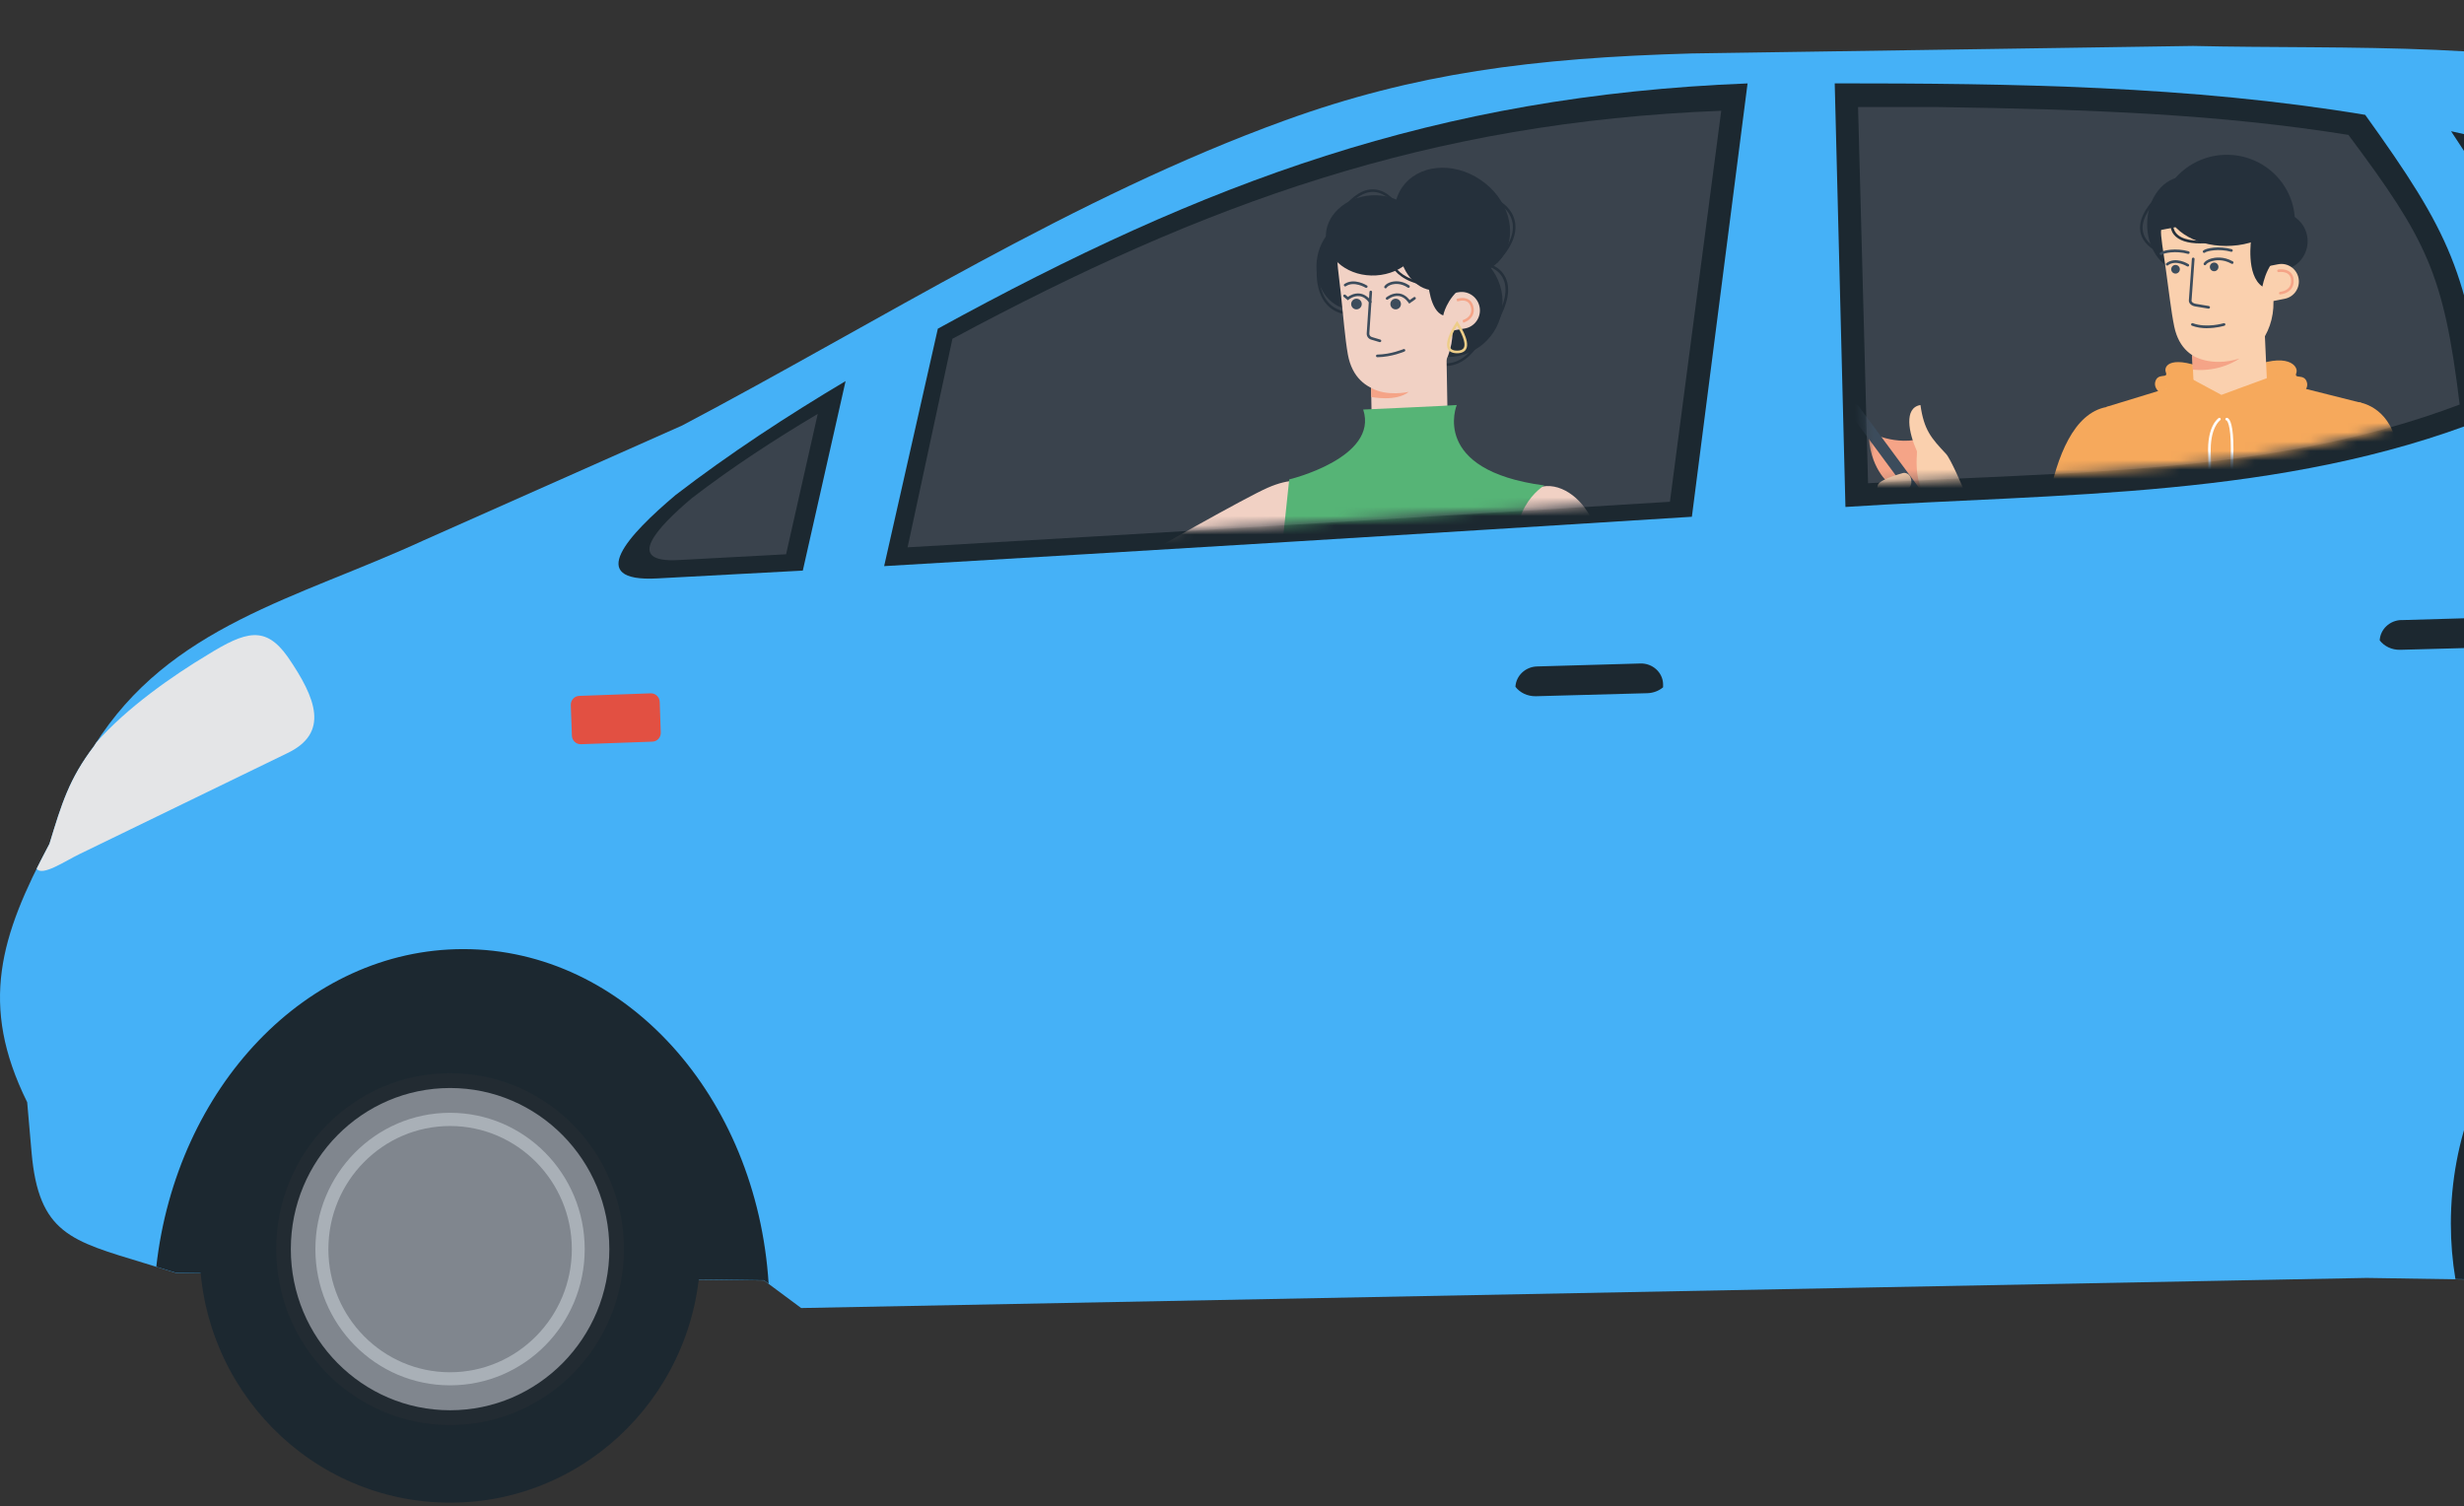 <?xml version="1.0" encoding="utf-8"?>
<svg xmlns="http://www.w3.org/2000/svg" width="265" height="162" viewBox="0 0 265 162" fill="none">
<rect x="0" y="0" width="265" height="162" fill="#333333" stroke="none"/>
<path fill-rule="evenodd" clip-rule="evenodd" d="M10.126 80.215C18.242 67.256 31.966 64.386 45.612 58.093L73.361 45.764C94.611 34.551 115.593 21.139 138.192 12.952C152.154 7.89 164.753 6.236 181.962 5.748L235.858 4.942C252.393 5.331 271.759 4.32 287.703 9.028C292.404 10.421 294.653 12.132 298.819 17.152L316.169 37.584L315.642 38.404C324.664 52.734 328.557 56.022 327.377 75.365L328.979 78.603L328.178 97.77C330.708 102.429 331.361 104.062 330.827 109.47C330.237 115.445 328.621 120.591 325.241 126.375L323.906 138.514L254.529 137.439L86.164 140.677L82.166 137.708C61.085 137.439 40.012 137.163 18.931 136.902L15.523 135.848C7.667 133.452 4.16 132.695 3.395 123.943L2.924 118.541C-2.276 108.035 0.043 100.668 5.32 90.749C6.634 86.444 7.428 83.771 10.126 80.222V80.215Z" fill="#45B1F7"/>
<path fill-rule="evenodd" clip-rule="evenodd" d="M16.818 136.237L18.938 136.887L16.818 136.237Z" fill="#FFFBE7"/>
<path fill-rule="evenodd" clip-rule="evenodd" d="M49.828 102.075C67.22 102.075 81.4 117.926 82.665 138.061L82.166 137.694C61.085 137.425 40.011 137.149 18.931 136.888L16.809 136.237C18.966 116.972 32.956 102.075 49.828 102.075Z" fill="#1C2830"/>
<path fill-rule="evenodd" clip-rule="evenodd" d="M264.078 137.566L278.723 137.793L264.078 137.566Z" fill="#FFFBE7"/>
<path fill-rule="evenodd" clip-rule="evenodd" d="M293.886 98.385C310.617 98.385 324.172 113.267 324.172 131.606C324.172 133.968 323.947 136.265 323.512 138.492L264.078 137.566C263.755 135.636 263.586 133.642 263.586 131.606C263.586 113.267 277.155 98.385 293.879 98.385H293.886Z" fill="#1C2830"/>
<path fill-rule="evenodd" clip-rule="evenodd" d="M165.308 71.675L176.424 71.357C177.731 71.321 178.835 72.318 178.863 73.577V73.916C178.42 74.291 177.823 74.531 177.169 74.552L165.181 74.878C164.275 74.899 163.453 74.489 162.982 73.86C163.052 72.665 164.057 71.71 165.308 71.675Z" fill="#1C2830"/>
<path fill-rule="evenodd" clip-rule="evenodd" d="M258.26 66.691L269.376 66.372C270.683 66.33 271.779 67.341 271.815 68.593V68.932C271.372 69.307 270.775 69.554 270.121 69.561L258.133 69.886C257.22 69.908 256.405 69.49 255.934 68.868C255.997 67.68 257.009 66.719 258.26 66.683V66.691Z" fill="#1C2830"/>
<path fill-rule="evenodd" clip-rule="evenodd" d="M62.301 74.842L69.981 74.566C70.501 74.552 70.937 74.969 70.951 75.493L71.064 78.78C71.085 79.311 70.677 79.749 70.157 79.763L62.477 80.039C61.957 80.053 61.521 79.643 61.507 79.113L61.388 75.825C61.373 75.294 61.781 74.856 62.301 74.842Z" fill="#E25042"/>
<path fill-rule="evenodd" clip-rule="evenodd" d="M10.126 80.215C10.203 80.102 10.281 79.982 10.344 79.876C13.569 76.164 18.622 72.636 22.29 70.445C26.471 67.85 28.551 67.284 30.933 70.628C34.017 75.111 35.472 78.851 30.848 81.028L8.531 91.866C7.041 92.58 4.519 94.305 3.942 93.422C4.378 92.552 4.842 91.661 5.32 90.749C6.634 86.444 7.428 83.771 10.126 80.222V80.215Z" fill="#E4E5E7"/>
<path fill-rule="evenodd" clip-rule="evenodd" d="M267.31 45C245.436 53.618 221.614 53.024 198.475 54.523L197.322 8.965C216.358 8.965 235.542 9.219 254.374 12.351C263.523 25.084 265.504 29.397 267.31 45Z" fill="#1C2830"/>
<path fill-rule="evenodd" clip-rule="evenodd" d="M284.928 19.909C295.011 24.25 302.839 26.618 290.718 34.423L279.742 39.669C274.542 30.987 269.173 22.546 263.608 14.112C270.368 15.575 277.36 17.463 284.928 19.909Z" fill="#1C2830"/>
<path fill-rule="evenodd" clip-rule="evenodd" d="M72.644 53.25C78.484 48.761 84.653 44.731 90.942 40.984L86.34 61.367L70.684 62.208C62.821 62.632 67.599 57.514 72.644 53.25Z" fill="#1C2830"/>
<path fill-rule="evenodd" clip-rule="evenodd" d="M187.949 8.965L181.962 55.555V55.577C153.004 57.408 124.053 59.189 95.088 60.886L100.864 35.349C129.59 19.598 154.416 10.294 187.942 8.972L187.949 8.965Z" fill="#1C2830"/>
<path fill-rule="evenodd" clip-rule="evenodd" d="M252.576 14.515C261.036 25.848 262.828 29.46 264.535 43.508C244.256 51.186 222.276 50.656 200.907 51.971L199.832 11.51L208.215 11.51C225.157 11.758 238.683 12.288 252.576 14.508V14.515Z" fill="#3A434D"/>
<path fill-rule="evenodd" clip-rule="evenodd" d="M74.387 53.59C78.716 50.26 83.29 47.283 87.949 44.512L84.541 59.613L72.939 60.235C67.114 60.547 70.649 56.764 74.387 53.59Z" fill="#3A434D"/>
<path fill-rule="evenodd" clip-rule="evenodd" d="M185.117 11.913L179.601 53.943V53.964C152.92 55.619 124.306 57.323 97.611 58.864L102.432 36.431C129.64 21.832 153.63 13.143 185.117 11.913Z" fill="#3A434D"/>
<path fill-rule="evenodd" clip-rule="evenodd" d="M75.343 134.342C75.343 119.298 63.278 107.088 48.409 107.088C33.533 107.088 21.461 119.298 21.461 134.342C21.461 149.387 33.533 161.611 48.409 161.611C63.285 161.611 75.343 149.394 75.343 134.342Z" fill="#1C2830"/>
<path fill-rule="evenodd" clip-rule="evenodd" d="M67.101 134.342C67.101 123.9 58.725 115.416 48.41 115.416C38.087 115.416 29.704 123.9 29.704 134.342C29.704 144.785 38.087 153.261 48.41 153.261C58.732 153.261 67.101 144.785 67.101 134.342Z" fill="#222B32"/>
<path fill-rule="evenodd" clip-rule="evenodd" d="M65.534 134.342C65.534 124.777 57.853 117.014 48.409 117.014C38.951 117.014 31.278 124.77 31.278 134.342C31.278 143.908 38.951 151.671 48.409 151.671C57.861 151.671 65.534 143.915 65.534 134.342Z" fill="#80868E"/>
<path fill-rule="evenodd" clip-rule="evenodd" d="M62.884 134.342C62.884 142.43 56.398 148.991 48.401 148.991C40.398 148.991 33.919 142.43 33.919 134.342C33.919 126.254 40.398 119.679 48.401 119.679C56.391 119.679 62.884 126.247 62.884 134.342ZM35.317 134.342C35.317 141.653 41.178 147.584 48.401 147.584C55.618 147.584 61.499 141.653 61.499 134.342C61.499 127.032 55.618 121.101 48.401 121.101C41.178 121.101 35.317 127.032 35.317 134.342Z" fill="#A9B0B7"/>
<mask id="mask0_482_9175" style="mask-type:luminance" maskUnits="userSpaceOnUse" x="94" y="0" width="124" height="59">
<path d="M97.632 58.935L179.812 53.661L217.406 0L94.857 0L97.632 58.935Z" fill="white"/>
</mask>
<g mask="url(#mask0_482_9175)">
<path d="M144.579 22.652C145.647 21.266 146.715 20.595 147.755 20.644C149.174 20.722 150.073 22.15 150.08 22.171L150.319 22.023C150.277 21.959 149.336 20.453 147.769 20.368C146.631 20.305 145.479 21.019 144.355 22.482L144.572 22.652H144.579Z" fill="#25303B"/>
<path d="M143.496 55.909C143.307 52.819 141.037 50.394 136.336 52.459C131.635 54.523 98.615 73.775 98.615 73.775L100.126 77.84C100.126 77.84 111.784 75.62 123.167 68.168C132.085 62.328 143.581 60.335 143.496 55.909Z" fill="#F1D1C4"/>
<path d="M181.568 79.423C182.805 78.356 182.692 75.924 181.421 73.711C181.421 73.711 172.194 57.316 170.74 55.046C169.285 52.777 166.798 51.504 164.704 52.777C162.61 54.042 161.696 56.298 162.778 59.819C164.331 64.852 172.222 73.654 176.073 78.016C178.561 80.837 180.261 80.555 181.568 79.423Z" fill="#F1D1C4"/>
<path d="M144.719 33.815L144.768 33.539C143.313 33.278 142.393 32.366 142.035 30.825C141.761 29.651 141.936 28.541 141.936 28.527L141.662 28.485C141.655 28.534 140.967 33.151 144.726 33.822L144.719 33.815Z" fill="#25303B"/>
<path d="M155.5 39.358C158.092 39.358 159.385 36.36 159.399 36.325L159.139 36.212C159.139 36.212 158.703 37.223 157.867 38.036C156.757 39.103 155.486 39.351 154.08 38.771L153.975 39.032C154.523 39.259 155.029 39.358 155.493 39.358H155.5Z" fill="#25303B"/>
<path d="M150.899 31.514C148.124 29.884 147.172 26.327 148.772 23.568C150.372 20.809 153.919 19.894 156.695 21.524C159.47 23.154 160.422 26.711 158.822 29.47C157.222 32.228 153.675 33.144 150.899 31.514Z" fill="#F6A95C"/>
<path d="M149.946 33.688C149.282 30.489 151.324 27.353 154.507 26.684C157.691 26.015 160.81 28.066 161.474 31.265C162.138 34.464 160.096 37.6 156.913 38.269C153.729 38.938 150.61 36.887 149.946 33.688Z" fill="#25303B"/>
<path d="M145.055 33.258C142.878 33.027 141.337 30.706 141.613 28.073C141.888 25.44 143.876 23.492 146.053 23.723C148.23 23.953 149.771 26.275 149.496 28.908C149.22 31.541 147.232 33.488 145.055 33.258Z" fill="#25303B"/>
<path d="M153.161 28.424C150.16 26.398 149.085 22.722 150.758 20.212C152.432 17.702 156.221 17.31 159.222 19.335C162.222 21.36 163.297 25.037 161.624 27.547C159.95 30.056 156.161 30.449 153.161 28.424Z" fill="#25303B"/>
<path d="M151.458 36.792C149.209 37.23 147.404 38.559 147.425 39.768L147.558 47.093C147.579 48.302 149.42 48.931 151.669 48.493C153.917 48.061 155.716 46.725 155.695 45.516L155.569 38.185C155.548 36.976 153.707 36.346 151.458 36.785V36.792Z" fill="#F1D1C4"/>
<path d="M151.303 42.165C154.585 41.628 156.742 38.057 156.124 34.183L155.246 28.711C155.049 27.502 154.613 26.399 153.995 25.48L143.82 27.134C143.7 27.629 144.01 29.779 144.199 31.503C144.466 33.95 144.656 36.41 144.958 38.107C145.879 43.218 151.177 42.186 151.177 42.186" fill="#F1D1C4"/>
<path d="M156.876 31.426C157.951 31.249 158.962 31.984 159.138 33.066C159.314 34.148 158.583 35.166 157.508 35.335L154.347 35.851L153.834 31.921L156.883 31.426H156.876Z" fill="#F1D1C4"/>
<path d="M136.302 62.817C136.237 58.604 139.365 55.14 143.288 55.078C147.211 55.017 150.444 58.382 150.509 62.595C150.574 66.808 147.446 70.272 143.523 70.333C139.6 70.395 136.367 67.029 136.302 62.817Z" fill="#56B476"/>
<path d="M142.599 25.616C142.462 23.238 144.652 21.175 147.492 21.009C150.332 20.842 152.745 22.634 152.883 25.012C153.021 27.39 150.831 29.453 147.991 29.62C145.151 29.787 142.737 27.994 142.599 25.616Z" fill="#25303B"/>
<path d="M153.595 30.33C153.595 30.33 153.757 33.433 155.218 33.921C155.218 33.921 155.542 32.125 157.326 30.818L153.595 30.33Z" fill="#25303B"/>
<path d="M163.516 62.024L163.797 62.003C163.643 59.804 164.57 58.517 164.584 58.503L164.359 58.334C164.317 58.39 163.355 59.712 163.523 62.024H163.516Z" fill="#F5A487"/>
<path d="M140.117 69.038C137.278 77.154 139.14 82.923 139.182 82.972L162.399 82.774C164.184 82.746 163.973 80.54 163.313 78.837C162.301 76.242 161.303 74.785 161.753 72.488C162.364 69.37 163.854 62.095 163.818 62.01C161.31 55.018 166.088 52.211 166.088 52.211C153.749 50.578 156.672 43.558 156.672 43.558C156.651 43.6 146.61 44.045 146.61 44.045C148.303 49.242 138.655 51.561 138.655 51.561L137.798 59.663L140.117 69.038Z" fill="#56B476"/>
<path d="M148.415 36.798C148.478 36.798 148.534 36.756 148.548 36.699C148.569 36.622 148.527 36.544 148.457 36.523L147.537 36.247C147.368 36.197 147.256 36.035 147.27 35.858L147.565 31.405C147.565 31.327 147.508 31.263 147.431 31.256C147.354 31.256 147.291 31.313 147.284 31.39L146.989 35.844C146.968 36.155 147.157 36.431 147.459 36.523L148.38 36.798C148.38 36.798 148.408 36.798 148.422 36.798H148.415Z" fill="#3C4C5C"/>
<path d="M148.135 38.418C149.667 38.396 150.994 37.831 151.051 37.803C151.121 37.774 151.156 37.689 151.121 37.619C151.093 37.548 151.008 37.513 150.938 37.548C150.924 37.548 149.603 38.114 148.128 38.135C148.051 38.135 147.987 38.198 147.987 38.276C147.987 38.354 148.051 38.418 148.128 38.418H148.135Z" fill="#3C4C5C"/>
<path d="M151.556 32.656L152.21 32.196C152.273 32.154 152.287 32.062 152.245 31.998C152.203 31.935 152.111 31.921 152.048 31.963L151.613 32.267C151.275 31.85 150.882 31.61 150.446 31.56C149.702 31.475 149.111 31.97 149.09 31.991C149.034 32.041 149.027 32.133 149.076 32.189C149.125 32.246 149.217 32.253 149.273 32.203C149.273 32.203 149.8 31.765 150.418 31.836C150.812 31.878 151.163 32.118 151.472 32.536L151.556 32.649V32.656Z" fill="#3C4C5C"/>
<path d="M149.532 32.699C149.532 33.017 149.785 33.272 150.101 33.272C150.417 33.272 150.67 33.017 150.67 32.699C150.67 32.38 150.417 32.126 150.101 32.126C149.785 32.126 149.532 32.38 149.532 32.699Z" fill="#3C4C5C"/>
<path d="M147.369 32.606C147.369 32.606 147.425 32.599 147.453 32.578C147.516 32.529 147.53 32.444 147.481 32.38C147.123 31.892 146.701 31.624 146.23 31.567C145.647 31.503 145.163 31.786 144.966 31.928L144.699 31.708C144.643 31.659 144.551 31.666 144.502 31.73C144.453 31.786 144.46 31.878 144.523 31.928L144.966 32.295L145.057 32.217C145.057 32.217 145.577 31.779 146.202 31.85C146.596 31.892 146.947 32.133 147.256 32.55C147.284 32.585 147.326 32.606 147.369 32.606Z" fill="#3C4C5C"/>
<path d="M145.885 33.272C145.571 33.272 145.316 33.015 145.316 32.699C145.316 32.382 145.571 32.126 145.885 32.126C146.2 32.126 146.455 32.382 146.455 32.699C146.455 33.015 146.2 33.272 145.885 33.272Z" fill="#3C4C5C"/>
<path d="M157.367 34.713C157.367 34.713 158.042 34.522 158.351 33.971C158.527 33.66 158.555 33.299 158.442 32.903C158.344 32.557 158.154 32.309 157.88 32.175C157.339 31.899 156.665 32.147 156.637 32.161L156.735 32.422C156.735 32.422 157.325 32.203 157.754 32.422C157.958 32.529 158.098 32.712 158.175 32.981C158.267 33.306 158.246 33.589 158.112 33.829C157.866 34.275 157.304 34.437 157.297 34.437L157.374 34.706L157.367 34.713Z" fill="#F5A487"/>
<path d="M161.014 34.734C162.181 32.691 162.483 31.044 161.921 29.856C161.303 28.548 159.883 28.294 159.82 28.287L159.771 28.562C159.771 28.562 161.113 28.803 161.668 29.976C162.188 31.079 161.886 32.627 160.769 34.592L161.014 34.734Z" fill="#25303B"/>
<path d="M161.001 28.3C162.505 26.717 163.158 25.253 162.947 23.939C162.701 22.39 161.345 21.655 161.289 21.627L161.156 21.874C161.156 21.874 162.448 22.581 162.673 23.988C162.87 25.211 162.238 26.597 160.797 28.102L161.001 28.3Z" fill="#25303B"/>
<path d="M146.94 30.959C146.989 30.959 147.031 30.938 147.059 30.895C147.101 30.832 147.08 30.74 147.017 30.705C146.961 30.669 145.633 29.849 144.593 30.542C144.53 30.584 144.509 30.669 144.551 30.74C144.593 30.804 144.677 30.825 144.748 30.782C145.633 30.189 146.855 30.938 146.869 30.945C146.891 30.959 146.919 30.966 146.947 30.966L146.94 30.959Z" fill="#3C4C5C"/>
<path d="M149.013 31.015C149.062 31.015 149.111 30.987 149.139 30.938C149.196 30.825 149.406 30.676 149.73 30.591C149.989 30.528 150.671 30.429 151.402 30.931C151.465 30.973 151.549 30.959 151.598 30.895C151.64 30.832 151.626 30.747 151.563 30.697C150.98 30.294 150.292 30.16 149.659 30.316C149.294 30.408 148.992 30.599 148.886 30.803C148.851 30.874 148.879 30.959 148.943 30.994C148.964 31.009 148.985 31.009 149.006 31.009L149.013 31.015Z" fill="#3C4C5C"/>
<path d="M150.585 27.563C150.092 25.19 151.174 22.955 153.001 22.571C154.828 22.187 156.708 23.8 157.201 26.174C157.693 28.547 156.611 30.782 154.784 31.166C152.957 31.549 151.077 29.936 150.585 27.563Z" fill="#25303B"/>
<path d="M153.903 30.796L153.932 30.513C149.491 30.018 149.512 27.353 149.512 27.24H149.231C149.231 27.24 149.189 30.273 153.896 30.796H153.903Z" fill="#25303B"/>
<path d="M151.5 42.144C151.5 42.144 149.196 42.688 147.46 41.719L147.474 42.695C147.474 42.695 150.144 43.239 151.5 42.151V42.144Z" fill="#F5A487"/>
<path d="M156.7 37.993C157.192 37.993 157.522 37.838 157.684 37.534C158.147 36.643 156.876 34.777 156.819 34.699L156.707 34.529L156.595 34.699C156.538 34.777 155.267 36.643 155.731 37.534C155.892 37.838 156.222 37.993 156.714 37.993H156.7ZM156.7 35.032C157.079 35.632 157.719 36.848 157.431 37.4C157.325 37.605 157.079 37.711 156.7 37.711C156.321 37.711 156.075 37.605 155.969 37.4C155.681 36.848 156.321 35.632 156.7 35.032Z" fill="#EDCD88"/>
</g>
<mask id="mask1_482_9175" style="mask-type:luminance" maskUnits="userSpaceOnUse" x="199" y="11" width="66" height="41">
<path d="M252.575 14.514C261.036 25.848 262.828 29.46 264.535 43.508C244.256 51.186 222.275 50.656 200.907 51.971L199.832 11.51L208.215 11.51C225.157 11.757 238.683 12.287 252.575 14.507V14.514Z" fill="white"/>
</mask>
<g mask="url(#mask1_482_9175)">
<path d="M223.28 75.613C224.897 75.669 226.442 73.803 226.991 71.321C226.991 71.321 231.165 53.06 231.614 50.408C232.064 47.757 231.087 45.148 228.705 44.661C226.323 44.173 224.145 45.212 222.592 48.528C220.371 53.265 220.287 65.057 220.196 70.862C220.139 74.609 221.573 75.549 223.287 75.613H223.28Z" fill="#D18462"/>
<path d="M200.964 46.414C200.964 46.414 203.823 48.11 207.076 47.057C207.076 47.057 208.945 48.125 209.521 50.528C209.521 50.528 209.753 52.727 207.912 54.183C205.959 55.724 203.184 52.02 203.184 52.02C203.184 52.02 200.985 50.33 200.964 46.414Z" fill="#F5A487"/>
<path d="M207.842 55.916C207.624 55.958 207.385 55.873 207.244 55.675L198.953 44.456C198.749 44.187 198.805 43.798 199.079 43.6C199.346 43.395 199.733 43.452 199.929 43.727L208.221 54.947C208.425 55.216 208.369 55.605 208.095 55.803C208.017 55.859 207.933 55.895 207.842 55.916Z" fill="#3C4C5C"/>
<path d="M201.941 52.211C202.102 51.547 204.449 50.946 204.659 50.875C204.849 50.818 205.376 50.889 205.517 51.441C205.692 52.133 205.376 52.437 205.25 52.529C205.123 52.621 203.065 53.674 202.636 53.703C202.208 53.731 201.772 52.876 201.934 52.211H201.941Z" fill="#FAD0AE"/>
<path d="M208.636 54.975C205.397 52.968 206.268 48.775 206.156 48.514C205.284 46.541 204.729 43.869 206.542 43.558C206.929 46.279 207.709 47.121 209.297 48.818C209.775 49.327 211.089 52.346 211.398 53.173C211.398 53.173 210.934 56.404 208.636 54.983V54.975Z" fill="#FAD0AE"/>
<path d="M246.891 42.78C246.891 42.78 248.387 42.115 248.106 41.118C247.825 40.121 246.687 40.836 246.968 40.114C247.249 39.393 246.019 37.76 241.755 39.62L246.891 42.78Z" fill="#F6A95C"/>
<path d="M233.013 42.709C233.013 42.709 231.517 42.044 231.798 41.048C232.079 40.044 233.217 40.765 232.936 40.044C232.655 39.33 233.505 38.043 237.77 39.902L233.013 42.709Z" fill="#F6A95C"/>
<path d="M245.071 29.078C243.352 29.078 241.959 27.676 241.959 25.946C241.959 24.216 243.352 22.814 245.071 22.814C246.79 22.814 248.183 24.216 248.183 25.946C248.183 27.676 246.79 29.078 245.071 29.078Z" fill="#25303B"/>
<path d="M234.94 29.237C232.716 29.233 230.917 26.938 230.922 24.111C230.927 21.284 232.734 18.995 234.958 18.999C237.181 19.003 238.98 21.298 238.975 24.125C238.97 26.952 237.164 29.241 234.94 29.237Z" fill="#25303B"/>
<path d="M239.483 31.139C235.439 31.132 232.167 27.882 232.174 23.879C232.181 19.877 235.465 16.639 239.508 16.646C243.552 16.653 246.825 19.903 246.818 23.905C246.811 27.907 243.527 31.146 239.483 31.139Z" fill="#25303B"/>
<path d="M239.527 33.738C237.362 34.225 235.662 35.562 235.711 36.714L236.034 43.699C236.09 44.852 237.882 45.389 240.04 44.894C242.197 44.406 243.904 43.07 243.848 41.917L243.532 34.932C243.476 33.78 241.684 33.243 239.527 33.738Z" fill="#FAD0AE"/>
<path d="M240.011 38.828C243.124 38.22 245.07 34.756 244.368 31.079L243.37 25.89C243.152 24.745 242.695 23.705 242.077 22.85L232.429 24.73C232.331 25.204 232.689 27.24 232.921 28.881C233.251 31.199 233.504 33.539 233.841 35.144C234.867 39.987 239.885 38.842 239.885 38.842" fill="#FAD0AE"/>
<path d="M245.008 28.421C246.027 28.223 247.01 28.895 247.207 29.92C247.404 30.945 246.736 31.934 245.718 32.132L242.718 32.719L242.114 28.987L245.001 28.421H245.008Z" fill="#FAD0AE"/>
<path d="M231.143 42.525L235.569 40.857C235.569 40.857 240.348 42.476 243.882 40.765L249.188 43.261L239.898 63.36C239.898 63.36 236.588 63.777 236.504 63.035C236.42 62.293 231.136 42.532 231.136 42.532L231.143 42.525Z" fill="#FAD0AE"/>
<path d="M245.247 31.673C245.17 31.673 245.113 31.616 245.106 31.539C245.106 31.461 245.163 31.39 245.24 31.383C245.24 31.383 245.83 31.334 246.167 30.938C246.35 30.726 246.427 30.443 246.399 30.104C246.378 29.828 246.273 29.609 246.09 29.467C245.704 29.163 245.085 29.262 245.078 29.262C245.001 29.276 244.931 29.22 244.917 29.142C244.903 29.064 244.959 28.994 245.036 28.98C245.064 28.98 245.781 28.859 246.266 29.241C246.511 29.432 246.652 29.715 246.68 30.075C246.715 30.492 246.617 30.846 246.385 31.114C245.97 31.602 245.296 31.652 245.268 31.652C245.268 31.652 245.268 31.652 245.261 31.652L245.247 31.673Z" fill="#F5A487"/>
<path d="M237.377 35.3C236.857 35.3 236.288 35.236 235.74 35.031C235.669 35.003 235.627 34.925 235.655 34.847C235.683 34.777 235.768 34.734 235.838 34.763C237.334 35.314 239.133 34.763 239.154 34.763C239.231 34.741 239.309 34.784 239.33 34.854C239.351 34.925 239.309 35.01 239.238 35.031C239.189 35.045 238.374 35.293 237.377 35.293V35.3Z" fill="#3C4C5C"/>
<path d="M237.531 33.193C237.531 33.193 237.517 33.193 237.51 33.193L236.105 32.959C235.676 32.889 235.388 32.613 235.409 32.295L235.733 27.841C235.733 27.763 235.803 27.7 235.887 27.707C235.965 27.707 236.028 27.777 236.021 27.862L235.698 32.316C235.683 32.478 235.88 32.634 236.154 32.676L237.559 32.91C237.637 32.924 237.693 32.995 237.679 33.072C237.665 33.143 237.608 33.193 237.538 33.193H237.531Z" fill="#3C4C5C"/>
<path d="M235.296 28.668C235.296 28.668 235.247 28.661 235.219 28.647C235.205 28.64 234.004 27.891 233.16 28.534C233.097 28.584 233.006 28.569 232.964 28.506C232.922 28.442 232.929 28.35 232.992 28.308C233.989 27.544 235.317 28.371 235.374 28.407C235.437 28.449 235.458 28.534 235.416 28.605C235.388 28.647 235.345 28.668 235.296 28.668Z" fill="#3C4C5C"/>
<path d="M237.138 28.527C237.138 28.527 237.088 28.527 237.067 28.506C236.997 28.47 236.976 28.378 237.011 28.315C237.123 28.11 237.433 27.912 237.826 27.799C238.177 27.7 239.112 27.53 240.137 28.11C240.208 28.145 240.229 28.237 240.194 28.308C240.159 28.378 240.067 28.399 239.997 28.364C239.063 27.834 238.226 27.989 237.903 28.081C237.545 28.18 237.32 28.343 237.257 28.456C237.229 28.506 237.18 28.527 237.13 28.527H237.138Z" fill="#3C4C5C"/>
<path d="M242.12 25.649C242.12 25.649 241.509 29.601 243.321 30.817C243.321 30.817 243.933 27.169 246.349 27.176L244.544 25.049L242.127 25.649H242.12Z" fill="#25303B"/>
<path d="M239.414 26.452C235.874 26.446 233.008 24.529 233.012 22.17C233.017 19.812 235.889 17.905 239.428 17.911C242.968 17.917 245.834 19.834 245.83 22.193C245.825 24.552 242.953 26.458 239.414 26.452Z" fill="#25303B"/>
<path d="M236.659 26.18C235.261 26.18 234.306 25.861 233.8 25.232C233.21 24.49 233.498 23.606 233.512 23.571L233.779 23.663C233.779 23.663 233.533 24.441 234.025 25.056C234.587 25.762 235.915 26.031 237.854 25.826L237.882 26.109C237.439 26.158 237.032 26.18 236.659 26.18Z" fill="#25303B"/>
<path d="M232.049 27.112C230.939 26.511 230.307 25.748 230.18 24.843C229.949 23.175 231.487 21.641 231.55 21.577L231.747 21.782C231.747 21.782 230.244 23.281 230.454 24.801C230.567 25.614 231.15 26.306 232.176 26.858L232.042 27.112H232.049Z" fill="#25303B"/>
<path d="M256.784 88.268C256.306 84.881 254.051 68.755 253.622 63.997C253.081 57.924 253.974 43.331 253.974 43.331L247.15 41.613L247.108 41.698L244.733 40.327L238.908 42.469L234.931 40.327L233.019 41.705V41.776L226.548 43.756C226.548 43.756 226.744 59.762 225.971 65.008C225.311 69.448 224.805 82.796 224.425 87.037C224.362 87.745 224.819 88.395 225.493 88.558C236.287 91.166 252.877 89.371 256.264 88.96C256.602 88.918 256.84 88.6 256.791 88.254L256.784 88.268Z" fill="#F6A95C"/>
<path d="M235.747 38.191C235.747 38.191 237.714 39.549 240.848 38.559C240.848 38.559 238.845 40.058 235.824 39.754L235.754 38.199L235.747 38.191Z" fill="#F5A487"/>
<path d="M237.207 53.228C237.207 53.228 237.165 53.228 237.144 53.214C237.074 53.179 237.046 53.094 237.074 53.023C237.074 53.009 237.622 51.794 237.488 48.867C237.341 45.806 238.57 44.993 238.619 44.958C238.683 44.915 238.774 44.936 238.816 45C238.858 45.064 238.837 45.156 238.774 45.198C238.76 45.205 237.636 45.99 237.769 48.853C237.91 51.864 237.355 53.094 237.327 53.144C237.306 53.193 237.249 53.228 237.2 53.228H237.207Z" fill="white"/>
<path d="M241.044 54.206C241.044 54.206 241.023 54.206 241.009 54.206C240.883 54.177 239.765 53.781 239.906 49.412C240.018 46.032 239.611 45.368 239.491 45.247C239.491 45.247 239.491 45.233 239.491 45.226C239.414 45.226 239.344 45.17 239.337 45.092C239.337 45.014 239.393 44.943 239.47 44.936C239.505 44.936 239.59 44.936 239.681 45.035C239.969 45.311 240.285 46.301 240.187 49.419C240.053 53.555 241.065 53.93 241.079 53.93C241.15 53.951 241.199 54.029 241.178 54.107C241.164 54.17 241.107 54.213 241.044 54.213V54.206Z" fill="white"/>
<path d="M260.979 71.144L258.203 50.939C258.098 50.118 257.999 49.404 257.915 48.825C257.845 48.365 257.782 47.99 257.725 47.708C256.875 43.593 253.636 43.254 253.636 43.254L251.275 57.238L254.409 89.385C259.777 89.703 261.794 88.614 261.934 88.529H261.942C262.005 88.148 260.986 71.144 260.986 71.144H260.979Z" fill="#F6A95C"/>
<path d="M219.156 63.502C219.472 62.646 219.437 45.056 226.576 43.77C231.235 42.928 227.258 69.37 227.258 69.37L219.156 63.509V63.502Z" fill="#F6A95C"/>
<path d="M238.128 29.171C237.872 29.171 237.665 28.962 237.665 28.704C237.665 28.446 237.872 28.237 238.128 28.237C238.385 28.237 238.592 28.446 238.592 28.704C238.592 28.962 238.385 29.171 238.128 29.171Z" fill="#3C4C5C"/>
<path d="M233.974 29.425C233.718 29.425 233.51 29.216 233.51 28.959C233.51 28.701 233.718 28.492 233.974 28.492C234.231 28.492 234.438 28.701 234.438 28.959C234.438 29.216 234.231 29.425 233.974 29.425Z" fill="#3C4C5C"/>
<path d="M237.053 27.198C237.018 27.198 236.976 27.184 236.947 27.155C236.891 27.099 236.898 27.007 236.954 26.95C237.243 26.682 238.662 26.413 240.025 26.802C240.102 26.823 240.144 26.901 240.123 26.979C240.102 27.056 240.025 27.099 239.947 27.078C238.627 26.703 237.32 27 237.151 27.162C237.123 27.191 237.088 27.198 237.053 27.198Z" fill="#3C4C5C"/>
<path d="M232.416 27.424C232.381 27.424 232.339 27.41 232.311 27.382C232.255 27.325 232.262 27.233 232.318 27.177C232.606 26.908 234.025 26.639 235.388 27.028C235.465 27.049 235.507 27.127 235.486 27.205C235.465 27.283 235.388 27.325 235.311 27.304C233.99 26.929 232.69 27.226 232.514 27.389C232.486 27.417 232.451 27.424 232.416 27.424Z" fill="#3C4C5C"/>
</g>
</svg>